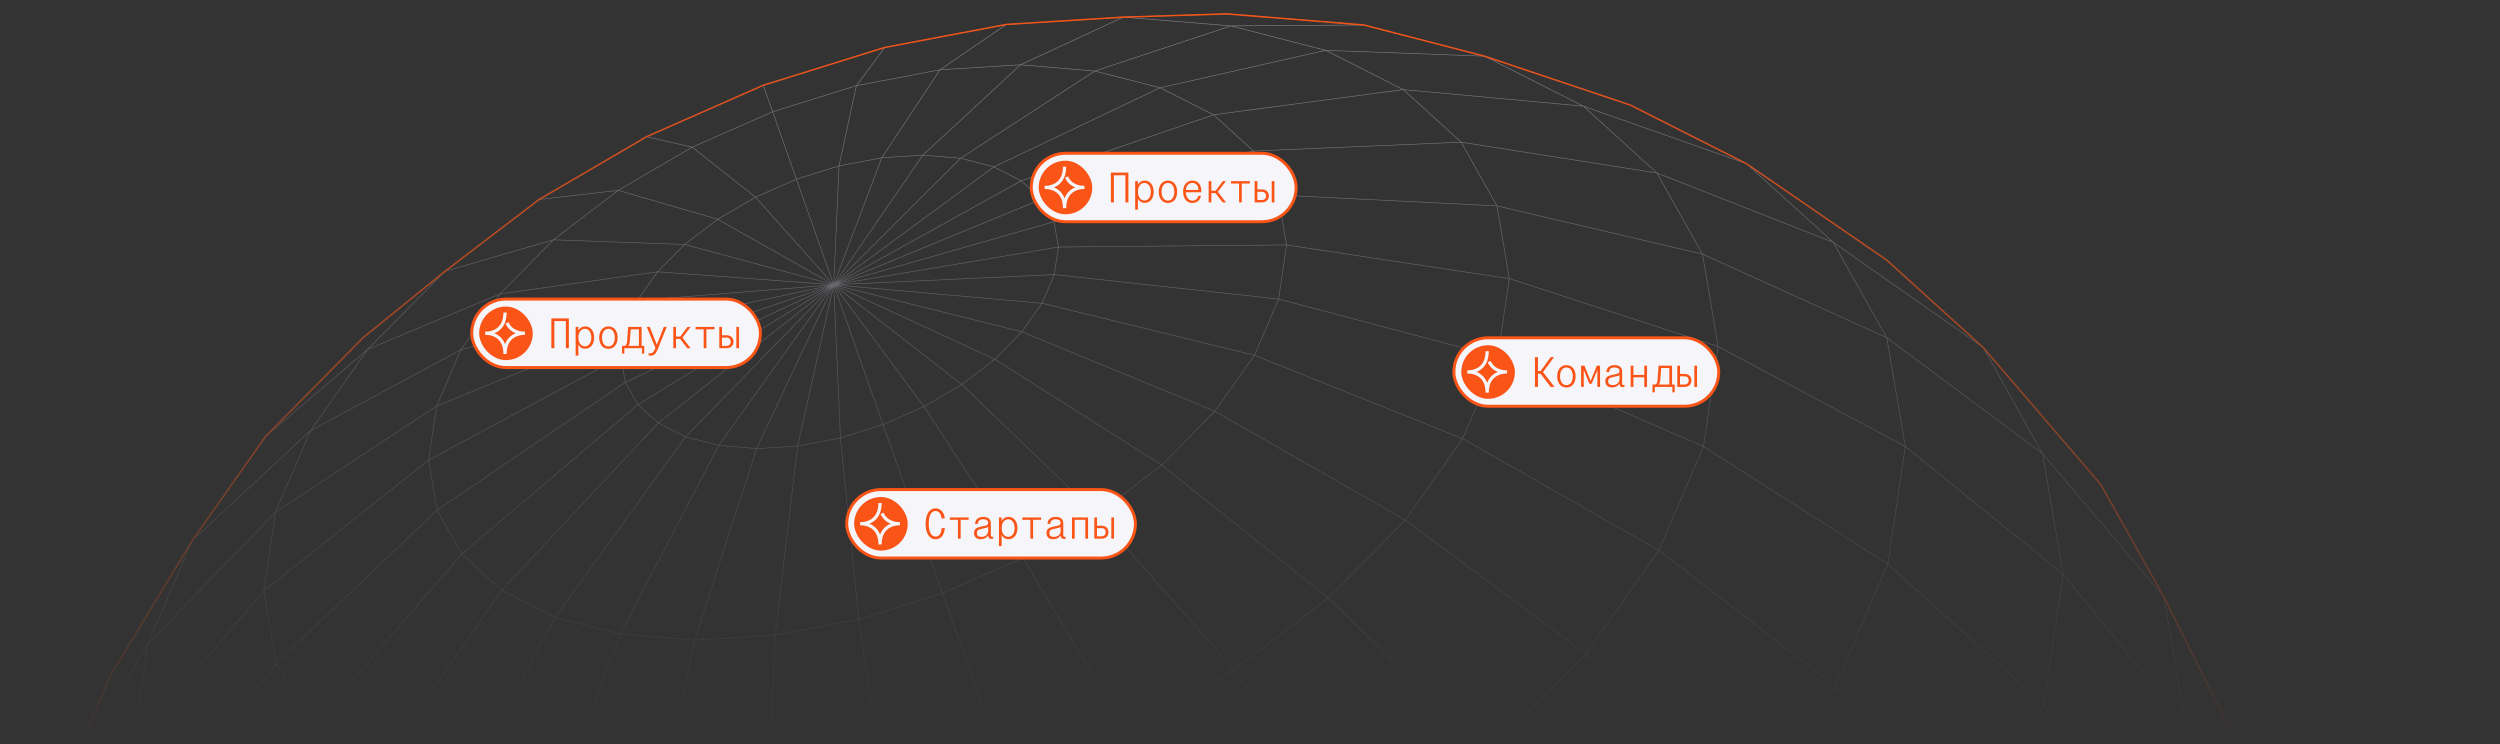 <?xml version="1.0" encoding="UTF-8"?> <svg xmlns="http://www.w3.org/2000/svg" width="840" height="250" viewBox="0 0 840 250" fill="none"><rect x="0" y="0" width="840" height="250" fill="#333333" stroke="none"/><mask id="mask0_605_6105" style="mask-type:alpha" maskUnits="userSpaceOnUse" x="0" y="0" width="840" height="250"><path d="M0 0H840V250H0V0Z" fill="url(#paint0_linear_605_6105)"></path></mask><g mask="url(#mask0_605_6105)"><path fill-rule="evenodd" clip-rule="evenodd" d="M256.434 28.549C256.427 28.551 256.42 28.554 256.414 28.558L217.198 45.843C217.192 45.846 217.186 45.849 217.18 45.853L181.098 66.94C181.092 66.943 181.087 66.946 181.082 66.95L149.435 91.082C149.432 91.085 149.428 91.088 149.425 91.091C149.423 91.093 149.42 91.095 149.418 91.097L149.407 91.109L122.046 113.285L122.038 113.293L89.114 146.623L89.105 146.631C89.098 146.637 89.092 146.643 89.087 146.65L64.593 181.456C64.582 181.466 64.574 181.477 64.569 181.49L37.266 226.493L37.265 226.492L19.614 267.467L19.608 267.476C19.602 267.487 19.597 267.5 19.595 267.512L19.593 267.525L3.673 323.529L3.67 323.542L-2.845 367.446C-2.846 367.453 -2.847 367.459 -2.846 367.465L-4.5 428.839C-4.5 428.842 -4.5 428.845 -4.5 428.848L-4.499 428.855L-4.499 428.858L2.859 471.917C2.859 471.92 2.859 471.924 2.86 471.927C2.86 471.929 2.861 471.932 2.861 471.935L16.328 532.888C16.328 532.9 16.332 532.913 16.337 532.925L44.022 588.565L65.213 626.389C65.221 626.403 65.231 626.414 65.244 626.422L104.779 672.408L104.787 672.416L137.131 701.734L137.133 701.738C137.14 701.749 137.149 701.76 137.161 701.768L184.292 734.163L184.304 734.17L223.387 753.895C223.394 753.899 223.402 753.902 223.41 753.904L223.415 753.905L223.42 753.905C223.422 753.906 223.425 753.906 223.427 753.906C223.43 753.906 223.434 753.906 223.437 753.906L272.391 770.316L272.398 770.317L312.774 780.701L312.863 780.732C312.87 780.735 312.878 780.736 312.887 780.737L358.942 784.552C358.955 784.553 358.967 784.552 358.979 784.548L393.776 783.435L393.779 783.435L433.078 780.983L433.083 780.983C433.095 780.982 433.107 780.979 433.118 780.974L473.887 773.259C473.891 773.259 473.895 773.259 473.9 773.259C473.902 773.258 473.905 773.258 473.907 773.257C473.911 773.257 473.915 773.256 473.919 773.255L514.76 760.543C514.772 760.539 514.783 760.533 514.792 760.526L553.979 743.253C553.989 743.251 553.998 743.248 554.007 743.242L590.087 722.157C590.096 722.153 590.104 722.148 590.112 722.142L621.764 698.007L621.766 698.005L649.077 675.843L649.081 675.84C649.083 675.838 649.086 675.837 649.088 675.835L649.094 675.83L649.098 675.826L682.077 642.396C682.083 642.39 682.088 642.384 682.092 642.377L682.125 642.322L706.616 607.611L706.62 607.605L733.91 562.624L733.915 562.62C733.919 562.616 733.922 562.611 733.926 562.607C733.928 562.603 733.93 562.6 733.933 562.596C733.934 562.593 733.935 562.59 733.937 562.587L751.593 521.601L751.597 521.589L767.523 465.565C767.526 465.555 767.528 465.544 767.527 465.534L774.04 421.646L774.041 421.634L775.613 360.232L775.613 360.229C775.615 360.217 775.614 360.205 775.612 360.193L775.61 360.187L768.335 317.165L768.334 317.161L754.866 256.202L754.866 256.198L754.865 256.193L754.863 256.187C754.862 256.182 754.86 256.176 754.857 256.171L727.179 200.544C727.177 200.538 727.174 200.531 727.171 200.524L705.9 162.667C705.898 162.664 705.897 162.662 705.895 162.659C705.893 162.656 705.891 162.654 705.889 162.652L666.421 116.686C666.417 116.681 666.413 116.676 666.408 116.672L634.044 87.336L634.034 87.328L586.911 54.938C586.909 54.936 586.907 54.935 586.905 54.933L586.901 54.931C586.898 54.928 586.895 54.926 586.891 54.925L547.808 35.199L547.795 35.193L498.804 18.771C498.79 18.766 498.775 18.765 498.761 18.767L458.336 8.315C458.322 8.306 458.306 8.299 458.287 8.298L412.193 4.565L412.182 4.565L377.419 5.657C377.409 5.657 377.399 5.659 377.389 5.662L338.133 8.111C338.122 8.11 338.112 8.11 338.101 8.112L297.304 15.832C297.295 15.832 297.285 15.834 297.276 15.837L256.434 28.549ZM148.15 92.378L122.172 113.434L90.856 145.138L123.457 117.329L123.462 117.324L148.15 92.378ZM123.595 117.474L167.775 98.957L154.744 117.464L104.667 144.417L123.595 117.474ZM208.774 119.937L210.189 128.318L278.464 96.351L208.774 119.937ZM146.985 171.426L210.078 128.604L214.21 135.926L155.185 185.998L146.985 171.426ZM208.552 212.966L241.576 149.736L254.09 150.825L233.321 214.971L208.552 212.966ZM254.384 150.625L267.935 149.769L279.829 96.533L254.384 150.625ZM260.562 213.271L268.105 149.946L282.304 147.253L288.463 208.026L260.562 213.271ZM282.484 147.001L296.571 142.595L280.248 96.345L282.484 147.001ZM316.762 199.204L296.826 142.713L310.419 136.744L343.583 187.394L316.762 199.204ZM310.485 136.491L280.636 96.21L322.999 129.185L310.485 136.491ZM281.118 96.034L334.269 120.615L343.145 111.535L281.118 96.034ZM354.076 92.365L350.074 101.802L281.587 95.713L354.076 92.365ZM281.84 95.293L354.069 74.616L355.524 82.921L281.84 95.293ZM349.775 66.888L281.674 94.932L343.094 60.88L349.775 66.888ZM221.167 91.243L279.081 95.504L230.041 82.245L221.167 91.243ZM229.98 82.035L240.909 73.715L207.728 64.072L186.202 80.494L229.98 82.035ZM230.234 82.088L279.373 95.375L241.133 73.791L230.234 82.088ZM229.78 82.226L185.962 80.683L168.326 98.597L220.896 91.234L229.78 82.226ZM279.855 95.231L267.541 60.341L254.011 66.282L279.855 95.231ZM253.665 66.235L232.569 49.58L207.957 63.931L241.11 73.565L253.665 66.235ZM241.327 73.668L279.639 95.292L253.822 66.374L241.327 73.668ZM281.804 55.868L280.045 95.168L267.728 60.27L281.804 55.868ZM267.475 60.153L253.859 66.133L232.771 49.484L259.549 37.694L267.475 60.153ZM280.247 95.073L296.132 53.133L282.005 55.813L280.247 95.073ZM281.824 55.656L287.607 28.936L259.735 37.623L267.663 60.085L281.824 55.656ZM309.883 52.243L280.499 94.96L296.355 53.098L309.883 52.243ZM280.799 94.868L310.124 52.238L322.537 53.261L280.799 94.868ZM310.312 52.052L322.734 53.076L367.554 23.945L342.933 21.867L310.312 52.052ZM333.969 56.188L281.434 94.838L342.898 60.761L333.969 56.188ZM333.734 56.117L322.787 53.288L281.115 94.829L333.734 56.117ZM349.992 66.808L343.309 60.797L407.754 38.689L420.94 50.69L349.992 66.808ZM349.919 67.046L354.001 74.43L281.792 95.101L349.919 67.046ZM355.521 83.121L281.751 95.508L354.143 92.164L355.521 83.121ZM350.274 101.835L354.288 92.369L429.485 100.578L421.445 119.238L350.274 101.835ZM349.957 101.991L343.295 111.368L281.373 95.893L349.957 101.991ZM334.099 120.756L280.869 96.138L323.177 129.071L334.099 120.756ZM280.437 96.278L296.76 142.527L310.302 136.58L280.437 96.278ZM280.054 96.427L282.288 147.055L268.143 149.739L280.054 96.427ZM279.569 96.621L241.701 149.547L254.163 150.631L279.569 96.621ZM278.989 96.7L230.32 146.672L221.374 142.09L278.989 96.7ZM230.531 146.738L241.481 149.514L279.284 96.679L230.531 146.738ZM221.195 141.979L278.738 96.645L214.505 135.962L221.195 141.979ZM214.333 136.081L221.046 142.118L168.589 198.162L155.308 186.152L214.333 136.081ZM214.375 135.812L210.254 128.508L278.549 96.531L214.375 135.812ZM210.005 128.416L146.926 171.229L144.128 154.644L208.587 120.019L210.005 128.416ZM208.783 119.72L210.159 110.691L278.481 96.132L208.783 119.72ZM209.948 110.768L208.572 119.804L144.144 154.412L146.829 136.458L209.948 110.768ZM210.238 110.471L278.604 95.903L214.232 101.055L210.238 110.471ZM213.993 101.113L209.997 110.535L146.926 136.206L154.881 117.625L213.993 101.113ZM278.826 95.687L214.365 100.845L220.991 91.431L278.826 95.687ZM168.104 98.829L220.732 91.459L214.105 100.874L155.048 117.371L168.104 98.829ZM282.038 55.604L287.823 28.875L315.631 23.584L296.227 52.913L282.038 55.604ZM337.675 8.393L315.809 23.348L287.97 28.645L297.358 16.022L337.675 8.393ZM342.88 21.662L316.197 23.321L338.148 8.308L376.901 5.89L342.88 21.662ZM315.895 23.541L296.476 52.891L310.039 52.034L342.628 21.879L315.895 23.541ZM333.952 55.966L323.005 53.137L367.872 23.976L389.495 29.522L333.953 55.966L333.952 55.966ZM389.795 29.392L368.208 23.855L413.603 8.808L444.966 16.906L389.795 29.392ZM389.778 29.604L334.184 56.072L343.122 60.649L407.52 38.556L389.778 29.604ZM471.166 30.045L407.792 38.466L390.084 29.53L445.378 17.016L471.166 30.045ZM350.119 66.989L421.105 50.862L429.235 65.44L354.204 74.379L350.119 66.989ZM502.804 69.078L429.46 65.428L421.323 50.838L490.896 47.88L502.804 69.078ZM429.516 65.63L432.379 82.219L507.009 93.495L502.895 69.282L429.516 65.63ZM429.315 65.632L354.265 74.573L355.723 82.9L432.176 82.208L429.315 65.632ZM354.343 92.168L429.55 100.378L432.179 82.411L355.724 83.103L354.343 92.168ZM503.144 119.842L429.743 100.414L432.377 82.425L507.017 93.703L503.144 119.842ZM429.683 100.612L421.632 119.299L491.383 147.238L503.086 120.04L429.683 100.612ZM334.292 120.856L390.193 156.266L368.591 172.746L323.328 129.202L334.292 120.856ZM390.353 156.131L408.026 138.223L343.358 111.598L334.445 120.715L390.353 156.131ZM310.599 136.651L323.158 129.319L368.416 172.857L343.764 187.304L310.599 136.651ZM414.679 224.966L368.726 172.888L390.363 156.382L446.154 200.965L414.679 224.966ZM343.868 187.471L368.559 173.002L414.508 225.076L378.605 246.059L343.868 187.471ZM288.681 208.176L316.641 199.462L339.214 263.421L298.582 276.068L288.681 208.176ZM316.576 199.276L296.639 142.785L282.499 147.207L288.658 207.977L316.576 199.276ZM233.529 214.969L260.359 213.301L267.903 149.97L254.295 150.83L233.529 214.969ZM230.381 146.908L241.376 149.696L208.347 212.936L186.69 207.344L230.381 146.908ZM230.192 146.833L186.496 207.277L168.756 198.272L221.209 142.233L230.192 146.833ZM124.42 261.926L168.624 198.431L186.39 207.449L150.35 275.027L124.42 261.926ZM92.927 222.899L146.828 171.555L155.036 186.141L104.869 244.179L92.927 222.899ZM146.747 171.361L143.948 154.771L88.782 198.554L92.87 222.682L146.747 171.361ZM92.648 172.157L146.611 136.587L143.926 154.537L88.807 198.282L92.648 172.157ZM185.591 80.779L149.546 91.249L123.952 117.111L167.996 98.65L185.591 80.779ZM185.881 80.49L207.366 64.099L181.177 67.123L149.967 90.922L185.88 80.49L185.881 80.49ZM207.68 63.865L181.594 66.877L217.25 46.039L232.316 49.5L207.68 63.865ZM232.573 49.355L259.484 37.505L256.403 28.776L217.547 45.903L232.573 49.355ZM259.67 37.435L256.589 28.706L297.045 16.114L287.681 28.704L259.67 37.435ZM343.281 21.694L377.439 5.858L413.116 8.761L367.845 23.767L343.281 21.694ZM445.416 16.814L414.38 8.8L458.263 8.502L497.854 18.737L445.42 16.815L445.416 16.814ZM421.192 50.64L408.012 38.644L471.478 30.211L490.702 47.685L421.192 50.64ZM471.552 30.009C471.542 30.004 471.531 30.002 471.52 30.001L445.847 17.029L498.748 18.97L531.49 35.522L471.552 30.009ZM491.006 47.686L471.806 30.234L531.967 35.767L556.401 57.972L491.006 47.686ZM571.846 85.237L503.046 69.101L491.141 47.91L556.651 58.214L571.846 85.237ZM503.102 69.32L507.216 93.534L577.165 116.275L571.958 85.469L503.102 69.32ZM572.296 149.9L503.335 119.904L507.211 93.748L577.181 116.497L572.296 149.9ZM408.344 138.153L472.186 174.628L491.283 147.418L421.536 119.481L408.344 138.153ZM390.514 156.247L408.214 138.311L472.05 174.782L446.308 200.832L390.514 156.247ZM532.826 219.547L472.349 174.734L491.463 147.5L557.232 184.956L532.826 219.547ZM446.455 200.962L472.221 174.889L532.694 219.7L499.866 252.977L446.455 200.962ZM459.619 283.685L414.802 225.118L446.304 201.096L499.716 253.11L459.619 283.685ZM339.401 263.351L316.827 199.391L343.689 187.563L378.425 246.15L339.401 263.351ZM298.388 276.113L288.488 208.224L260.543 213.478L257.791 283.796L298.388 276.113ZM233.471 215.173L260.345 213.502L257.592 283.826L218.507 286.264L233.471 215.173ZM259.891 358.568L257.789 284.002L298.422 276.313L311.723 348.791L259.891 358.568ZM218.471 286.468L257.591 284.028L259.694 358.597L209.902 361.704L218.471 286.468ZM218.306 286.266L233.272 215.167L208.462 213.159L182.275 283.362L218.306 286.266ZM186.574 207.522L208.267 213.124L182.077 283.332L150.537 275.095L186.574 207.522ZM163.86 357.906L182.212 283.557L218.274 286.463L209.704 361.704L163.86 357.906ZM150.451 275.28L182.017 283.524L163.665 357.873L123.396 347.517L150.451 275.28ZM155.164 186.294L168.462 198.319L124.258 261.815L104.989 244.341L155.164 186.294ZM104.871 244.505L124.151 261.989L89.999 330.623L65.366 308.275L104.871 244.505ZM88.611 198.736L92.698 222.856L50.028 280.761L44.767 250.015L88.611 198.736ZM154.609 117.759L146.663 136.317L92.778 171.836L104.424 144.77L154.609 117.759ZM49.754 216.449L92.416 172.384L88.581 198.47L44.809 249.664L49.754 216.449ZM89.237 146.777L123.004 117.974L104.28 144.627L65.281 180.818L89.237 146.777ZM379.176 5.799L413.613 8.601L456.02 8.313L412.178 4.763L379.176 5.799ZM532.44 35.928L556.768 58.036L556.769 58.037L615.496 81.113L586.791 55.102L532.44 35.928ZM633.717 113.25L572.113 85.305L556.939 58.32L615.899 81.488L633.717 113.25ZM634.237 189.345L572.481 149.997L577.368 116.58L640.072 150.065L634.237 189.345ZM572.418 150.195L557.498 184.889L616.616 230.339L634.186 189.551L572.418 150.195ZM572.245 150.101L503.275 120.101L491.56 147.327L557.33 184.783L572.245 150.101ZM587.888 271.261L532.979 219.671L557.396 185.066L616.519 230.52L587.888 271.261ZM500.003 253.119L532.848 219.825L587.758 271.415L549.09 310.564L500.003 253.119ZM378.701 246.231L414.636 225.23L459.452 283.795L413.693 310.586L378.701 246.231ZM501.793 346.645L459.734 283.844L499.853 253.253L548.941 310.7L501.793 346.645ZM413.786 310.76L459.568 283.956L501.627 346.757L447.771 378.287L413.786 310.76ZM363.803 332.493L413.513 310.674L378.523 246.322L339.467 263.537L363.803 332.493ZM298.615 276.264L339.279 263.607L363.616 332.565L311.917 348.744L298.615 276.264ZM389.057 404.047L363.87 332.682L413.607 310.851L447.591 378.375L389.057 404.047ZM311.955 348.94L363.683 332.752L388.871 404.118L328.005 423.187L311.955 348.94ZM123.337 347.708L163.628 358.07L153.707 433.953L106.361 421.678L123.337 347.708ZM123.213 347.446L150.267 275.211L124.316 262.099L90.161 330.737L123.213 347.446ZM67.281 401.971L90.086 330.927L123.15 347.642L106.176 421.602L67.281 401.971ZM104.735 244.351L65.243 308.101L50.086 281.016L92.79 223.065L104.735 244.351ZM64.012 182.784L37.438 226.586L20.418 266.095L49.575 216.353L49.578 216.349L64.012 182.784ZM49.962 215.952L92.475 172.042L104.073 145.089L64.74 181.589L49.962 215.952ZM532.048 35.575L500.043 19.396L547.722 35.379L585.414 54.403L532.048 35.575ZM616.271 81.744L634.028 113.395L685.955 152.012L666.265 116.82L616.271 81.744ZM572.175 85.555L633.869 113.541L640.049 149.824L577.381 116.359L572.175 85.555ZM693.087 192.692L640.271 149.951L634.096 113.701L686.185 152.438L693.087 192.692ZM640.252 150.196L634.418 189.468L686.625 236.582L693.125 192.982L640.252 150.196ZM667.059 282.207L616.774 230.472L634.347 189.677L686.574 236.81L667.059 282.207ZM592.008 371.334L549.212 310.719L587.891 271.56L634.988 327.842L592.008 371.334ZM549.06 310.855L501.897 346.812L539.475 411.495L591.858 371.473L549.06 310.855ZM479.371 446.576L447.855 378.465L501.73 346.924L539.308 411.608L479.371 446.576ZM259.903 358.772L311.762 348.99L327.813 423.239L266.88 434.72L259.903 358.772ZM327.857 423.43L266.905 434.916L278.49 509.339L346.164 496.491L327.857 423.43ZM266.683 434.742L259.706 358.797L209.889 361.905L208.141 438.398L266.683 434.742ZM213.134 513.379L208.145 438.599L266.707 434.941L278.291 509.358L213.134 513.379ZM153.887 434.187L207.947 438.599L212.936 513.377L152.878 508.492L153.887 434.187ZM207.943 438.395L209.691 361.903L163.822 358.103L153.901 433.985L207.943 438.395ZM89.914 330.817L67.114 401.845L38.157 375.605L65.277 308.465L89.914 330.817ZM49.975 281.228L65.129 308.306L38.025 375.405L20.142 343.506L49.975 281.228ZM24.25 443.609L38.098 375.826L67.055 402.065L56.415 472.724L24.25 443.609ZM20.063 343.782L37.931 375.654L24.099 443.363L4.293 407.94L20.063 343.782ZM13.929 307.045L20.074 343.187L49.866 280.996L44.612 250.287L13.929 307.045ZM-2.646 367.46L13.803 307.488L19.927 343.505L4.204 407.47L-2.646 367.46ZM19.37 269.028L3.864 323.573L-2.411 365.86L13.726 307.024C13.726 307.021 13.727 307.018 13.727 307.014L19.37 269.028ZM14.007 306.485L44.566 249.956L49.487 216.894L19.789 267.559L14.007 306.485ZM616.032 81.327L588.016 55.94L633.914 87.488L665.086 115.743L616.032 81.327ZM686.434 152.718L693.323 192.893L734.2 243.25L726.991 200.619L686.434 152.718ZM727.497 289.966L686.798 236.756L693.295 193.178L734.258 243.641L727.497 289.966ZM588.027 271.406L635.121 327.684L666.962 282.4L616.666 230.653L588.027 271.406ZM672.741 386.685L635.244 327.851L667.09 282.56L706.615 338.594L672.741 386.685ZM539.4 411.78L479.452 446.756L507.463 512.906L571.034 475.757L539.4 411.78ZM447.677 378.555L479.192 446.665L414.203 475.301L389.122 404.235L447.677 378.555ZM438.225 543.361L414.27 475.487L479.274 446.846L507.284 512.995L438.225 543.361ZM346.41 496.633L414.085 475.56L438.038 543.429L366.18 565.866L346.41 496.633ZM414.016 475.369L388.936 404.307L328.05 423.382L346.356 496.438L414.016 475.369ZM213.158 513.577L278.328 509.556L293.906 579.544L224.78 583.823L213.158 513.577ZM106.332 421.88L153.69 434.158L152.682 508.458L100.044 494.826L106.332 421.88ZM100.047 495.035L152.688 508.668L160.568 578.596L104.687 564.137L100.047 495.035ZM56.593 472.867L67.237 402.174L106.139 421.809L99.853 494.744L56.593 472.867ZM4.087 407.965L-2.676 368.463L-4.302 428.83L2.879 470.857L4.087 407.965ZM726.486 199.712L705.732 162.775L666.915 117.568L686.357 152.318L726.486 199.712ZM761.987 299.417L734.455 243.571L727.294 201.223L754.673 256.25L761.987 299.417ZM734.413 243.94L727.663 290.192L755.14 347.309L762.099 300.097L734.413 243.94ZM727.447 290.23L686.717 236.98L667.203 282.375L706.716 338.391L727.447 290.23ZM733.987 396.674L706.844 338.59L727.564 290.453L755.08 347.65L733.987 396.674ZM672.849 386.872L706.717 338.79L733.876 396.908L699.394 445.968L672.849 386.872ZM672.609 386.85L635.107 328.006L592.117 371.507L627 433.033L672.609 386.85ZM652.726 493.217L627.093 433.215L672.701 387.034L699.254 446.147L652.726 493.217ZM571.285 475.827L626.935 433.351L652.571 493.361L595.777 536.674L571.285 475.827ZM626.848 433.172L591.962 371.641L539.57 411.67L571.202 475.644L626.848 433.172ZM530.783 574.682L507.537 513.089L571.115 475.936L595.609 536.789L530.783 574.682ZM507.356 513.177L438.291 543.546L460.226 605.699L530.603 574.772L507.356 513.177ZM386.759 628.668L366.237 566.053L438.103 543.614L460.038 605.767L386.759 628.668ZM294.157 579.72L366.045 566.113L386.565 628.724L313.26 642.59L294.157 579.72ZM365.987 565.922L346.216 496.686L278.526 509.537L294.105 579.527L365.987 565.922ZM152.891 508.697L212.957 513.582L224.579 583.823L160.772 578.639L152.891 508.697ZM160.815 578.843L224.62 584.026L242.381 646.976L177.377 641.697L160.815 578.843ZM56.589 473.091L99.844 494.966L104.482 564.049L58.57 540.859L56.589 473.091ZM120.145 626.874L104.729 564.355L160.601 578.812L177.158 641.65L120.145 626.874ZM58.618 541.108L104.508 564.287L119.915 626.769L73.187 603.158L58.618 541.108ZM58.367 540.693L56.388 472.977L24.242 443.879L24.246 509.687L58.367 540.693ZM38.163 571.356L24.314 510.022L58.383 540.981L72.93 602.935L38.163 571.356ZM3.2 472.545L16.52 532.837L37.825 570.763L24.052 509.764L3.2 472.545ZM24.047 509.348L24.043 443.676L4.278 408.327L3.057 471.882L24.047 509.348ZM755.535 260.153L762.295 300.042L762.295 300.043C762.298 300.051 762.299 300.06 762.3 300.069L774.759 356.343L768.14 317.206L755.535 260.153ZM768.693 406.276L755.291 347.641L755.291 347.638L762.22 300.627L775.414 360.219L775.414 360.221L768.693 406.276ZM734.096 396.922L755.161 347.962L768.611 406.808L747.917 454.883L734.096 396.922ZM713.932 503.231L699.482 446.182L733.946 397.149L747.783 455.174L713.932 503.231ZM652.803 493.418L699.321 446.358L713.779 503.438L668.181 549.609L652.803 493.418ZM612.372 592.234L595.846 536.866L652.634 493.559L668.016 549.763L612.372 592.234ZM460.291 605.886L530.667 574.958L548.443 629.6L479.378 659.969L460.291 605.886ZM224.827 584.024L293.956 579.744L313.057 642.609L242.589 646.982L224.827 584.024ZM335.244 696.133L313.33 642.777L386.63 628.912L407.129 682.527L335.244 696.133ZM242.666 647.178L313.123 642.806L335.034 696.151L265.913 700.43L242.666 647.178ZM201.902 695.241L177.46 641.904L242.449 647.181L265.693 700.424L201.902 695.241ZM38.401 571.844L73.023 603.292L99.304 657.098L65.379 626.27L38.401 571.844ZM767.561 463.965L768.812 406.835L768.812 406.832L768.812 406.828L775.373 361.873L773.844 421.628L767.561 463.965ZM715.946 556.304L713.988 503.494L747.79 455.507L747.725 511.108L715.946 556.304ZM530.85 574.872L595.673 536.982L612.2 592.358L548.625 629.51L530.85 574.872ZM620.228 640.157L612.426 592.442L668.048 549.987L672.624 600.202L620.228 640.157ZM548.683 629.704L612.244 592.56L620.049 640.287L560.125 675.32L548.683 629.704ZM386.825 628.858L460.105 605.957L479.191 660.037L407.325 682.477L386.825 628.858ZM494.916 703.998L479.443 660.154L548.499 629.79L559.943 675.415L494.916 703.998ZM407.403 682.661L479.257 660.225L494.73 704.066L427.073 725.2L407.403 682.661ZM359.171 738.036L335.341 696.318L407.209 682.715L426.876 725.247L359.171 738.036ZM266.031 700.624L335.125 696.346L358.952 738.057L293.827 742.137L266.031 700.624ZM120.246 627.109L177.228 641.877L201.659 695.19L145.817 680.74L120.246 627.109ZM201.777 695.425L146.016 680.997L180.725 723.566L233.257 737.171L201.777 695.425ZM145.53 680.604L119.988 627.031L73.321 603.451L99.701 657.456L145.53 680.604ZM66.44 627.507L99.543 657.588C99.545 657.591 99.547 657.593 99.55 657.596L136.12 700.547L104.926 672.272L66.44 627.507ZM18.288 536.398L44.199 588.473L63.455 622.843L37.986 571.461L18.288 536.398ZM767.329 465.52L768.604 407.323L747.988 455.216L747.924 510.664L767.329 465.52ZM715.953 556.633L715.953 556.634L715.951 556.64C715.95 556.643 715.949 556.645 715.948 556.648L705.3 602.992L733.754 562.503L747.583 511.65L715.953 556.633ZM715.758 556.563L713.798 503.701L668.233 549.84L672.807 600.026L715.758 556.563ZM666.416 642.479L672.819 600.298L715.684 556.923L705.001 603.415L666.416 642.479ZM564.995 710.318L560.168 675.524L620.053 640.513L618.882 678.843L564.995 710.318ZM445.167 755.245L427.171 725.375L494.794 704.251L506.08 736.229L445.167 755.245ZM359.31 738.214L426.972 725.432L444.962 755.293L384.041 766.836L359.31 738.214ZM293.733 742.342L233.847 737.471L271.024 766.036L271.025 766.037L324.943 770.437L293.733 742.342ZM293.579 742.13L265.794 700.634L202.049 695.455L233.566 737.248L293.579 742.13ZM100.031 657.847L145.682 680.905L180.298 723.358L137.29 701.608L100.031 657.847ZM223.474 753.707L181.185 723.893L233.463 737.433L270.517 765.904L223.474 753.707ZM734.304 561.239L747.918 511.175L766.919 466.973L751.409 521.533L734.304 561.239ZM705.176 603.516C705.18 603.509 705.183 603.502 705.186 603.494L705.186 603.493L732.252 564.98L706.453 607.503L683.397 640.181L705.176 603.516ZM666.182 642.71L672.594 600.473L620.254 640.386L619.084 678.694L666.182 642.71ZM608.97 706.175L619.061 678.96L665.98 643.113L648.951 675.689L608.97 706.175ZM618.79 679.123L565.011 710.536L562.93 733.18L608.678 706.396L618.79 679.123ZM564.808 710.415L559.98 675.616L494.984 704.185L506.268 736.158L564.808 710.415ZM512.965 755.13L506.336 736.348L564.804 710.636L562.722 733.291L512.965 755.13ZM383.976 767.05L325.665 770.631L358.969 784.35L358.97 784.351L408.62 781.252L383.976 767.05ZM383.796 766.863L359.075 738.254L294.019 742.329L325.265 770.458L325.266 770.458L383.796 766.863ZM226.183 754.616L270.92 766.215L270.923 766.216L270.926 766.219L270.93 766.221L270.936 766.224L270.941 766.226L270.945 766.228L310.465 779.902L272.455 770.127L226.183 754.616ZM138.502 702.446L184.402 733.996L222.265 753.106L180.62 723.746L138.502 702.446ZM704.585 604.119L681.922 642.271C681.92 642.274 681.918 642.278 681.917 642.281L649.417 675.224L666.354 642.825L704.585 604.119ZM554.455 742.755L562.875 733.439L562.876 733.438L607.79 707.142L589.998 721.982L554.455 742.755ZM384.284 766.992L445.086 755.471L460.798 771.448L408.976 781.224L384.284 766.992ZM461.029 771.397L445.306 755.409L506.148 736.415L512.778 755.202L461.029 771.397ZM460.992 771.612L410.125 781.207L433.071 780.783L473.254 773.179L460.992 771.612ZM408.959 781.43L408.958 781.429L365.473 784.143L393.772 783.237L393.775 783.237L428.577 781.066L408.968 781.429C408.965 781.429 408.962 781.429 408.959 781.43ZM312.946 780.543L358.323 784.302L325.204 770.659L271.785 766.299L312.931 780.537C312.936 780.538 312.941 780.541 312.946 780.543ZM608.821 706.538L643.956 679.747L621.646 697.851L621.644 697.853L593.545 719.28L608.819 706.539L608.821 706.538ZM514.605 760.385L473.891 773.058L461.464 771.47L512.843 755.391L514.605 760.385ZM514.792 760.312L513.029 755.317L562.436 733.632L553.901 743.074L514.792 760.312ZM350.177 102.02L343.488 111.435L408.166 138.065L421.338 119.42L350.177 102.02Z" fill="#85858F"></path><path d="M122.105 113.361L89.166 146.708L64.658 181.532L37.348 226.545L19.692 267.532L3.766 323.555L-2.749 367.459L-4.403 428.841L2.956 471.911L16.425 532.878L44.109 588.518L65.298 626.337L104.853 672.346L137.217 701.683L184.348 734.078L223.432 753.804L272.423 770.226L312.895 780.635L358.95 784.45L393.774 783.336L433.077 780.884L473.891 773.16L514.732 760.448L553.958 743.159L590.052 722.064L621.704 697.929L649.026 675.757L682.005 642.327L706.535 607.562L733.844 562.55L751.5 521.563L767.426 465.54L773.942 421.636L775.514 360.216L768.236 317.184L754.767 256.217L727.083 200.577L705.812 162.72L666.339 116.748L633.975 87.412L586.844 55.017L547.761 35.291L498.769 18.869L458.276 8.4L412.181 4.668L377.419 5.759L338.115 8.211L297.302 15.935L256.46 28.647L217.235 45.936L181.14 67.031L149.489 91.166L122.105 113.361Z" stroke="#FA5416" stroke-width="0.5" stroke-linecap="round" stroke-linejoin="round"></path></g><rect x="488.5" y="113.5" width="89" height="23" rx="11.5" fill="#F5F5FA"></rect><rect x="488.5" y="113.5" width="89" height="23" rx="11.5" stroke="#FA5416"></rect><rect x="491" y="116" width="18" height="18" rx="9" fill="#FA5416"></rect><path fill-rule="evenodd" clip-rule="evenodd" d="M499.153 118C499.153 121.056 497.97 122.635 496.674 123.47C495.536 124.203 494.249 124.402 493.429 124.426C493.306 124.423 493.193 124.423 493.09 124.426L493.045 124.424L493.045 124.427L493 124.429L493.022 124.968L493 125.507L493.045 125.509L493.045 125.512L493.09 125.51C493.193 125.513 493.306 125.513 493.429 125.51C494.249 125.534 495.536 125.733 496.674 126.466C497.97 127.301 499.153 128.879 499.153 131.936H499.153H500.237H500.237C500.237 128.879 501.42 127.301 502.716 126.466C503.853 125.733 505.138 125.534 505.958 125.51C506.086 125.513 506.203 125.513 506.308 125.51C506.32 125.511 506.333 125.511 506.345 125.512L506.345 125.509C506.36 125.509 506.375 125.508 506.39 125.507L506.367 124.968L506.39 124.429C506.375 124.428 506.36 124.427 506.345 124.427L506.345 124.424C506.333 124.425 506.32 124.425 506.308 124.426C506.199 124.423 506.078 124.422 505.946 124.426C504.572 124.385 502.003 123.858 500.848 121.273L499.858 121.716C500.652 123.492 501.983 124.456 503.273 124.968C502.89 125.12 502.504 125.313 502.129 125.554C501.127 126.2 500.235 127.178 499.695 128.619C499.155 127.178 498.263 126.2 497.261 125.554C496.886 125.312 496.499 125.12 496.116 124.968C496.499 124.815 496.886 124.623 497.261 124.381C498.895 123.329 500.237 121.391 500.237 118H499.153Z" fill="#F5F5FA"></path><path d="M521.014 130L517.64 125.576H516.744V130H515.736V119.99H516.744V124.666H517.654L521.028 119.99H522.162L518.438 125.03L522.316 130H521.014ZM528.569 129.16C528.018 129.851 527.267 130.196 526.315 130.196C525.363 130.196 524.607 129.851 524.047 129.16C523.496 128.469 523.221 127.564 523.221 126.444C523.221 125.315 523.501 124.405 524.061 123.714C524.621 123.023 525.377 122.678 526.329 122.678C527.281 122.678 528.032 123.023 528.583 123.714C529.133 124.405 529.409 125.315 529.409 126.444C529.409 127.564 529.129 128.469 528.569 129.16ZM524.173 126.444C524.173 127.303 524.359 128.012 524.733 128.572C525.106 129.123 525.633 129.398 526.315 129.398C527.005 129.398 527.533 129.123 527.897 128.572C528.27 128.012 528.457 127.303 528.457 126.444C528.457 125.576 528.27 124.867 527.897 124.316C527.533 123.756 527.005 123.476 526.315 123.476C525.633 123.476 525.106 123.756 524.733 124.316C524.359 124.867 524.173 125.576 524.173 126.444ZM531.237 130V122.86H532.371L534.443 127.956H534.471L536.529 122.86H537.621V130H536.711V124.414H536.683L534.793 128.964H534.051L532.175 124.414H532.147V130H531.237ZM541.662 130.182C540.952 130.182 540.397 130 539.996 129.636C539.594 129.272 539.394 128.759 539.394 128.096C539.394 127.387 539.618 126.878 540.066 126.57C540.523 126.262 541.237 126.019 542.208 125.842C542.488 125.795 542.67 125.763 542.754 125.744C542.838 125.725 542.982 125.693 543.188 125.646C543.402 125.599 543.542 125.553 543.608 125.506C543.673 125.459 543.762 125.399 543.874 125.324C543.986 125.24 544.056 125.142 544.084 125.03C544.121 124.918 544.14 124.792 544.14 124.652C544.14 123.868 543.584 123.476 542.474 123.476C541.848 123.476 541.4 123.607 541.13 123.868C540.859 124.129 540.71 124.512 540.682 125.016H539.73C539.767 124.316 540.019 123.751 540.486 123.322C540.952 122.893 541.634 122.678 542.53 122.678C543.286 122.678 543.892 122.855 544.35 123.21C544.807 123.565 545.036 124.143 545.036 124.946V128.684C545.036 128.945 545.073 129.127 545.148 129.23C545.222 129.323 545.353 129.37 545.54 129.37C545.652 129.37 545.75 129.356 545.834 129.328V129.986C545.675 130.042 545.47 130.07 545.218 130.07C544.891 130.07 544.634 129.986 544.448 129.818C544.27 129.65 544.172 129.351 544.154 128.922H544.126C543.594 129.762 542.772 130.182 541.662 130.182ZM540.346 128.096C540.346 128.535 540.462 128.861 540.696 129.076C540.938 129.281 541.321 129.384 541.844 129.384C542.544 129.384 543.099 129.202 543.51 128.838C543.93 128.474 544.14 127.975 544.14 127.34V125.982C544.009 126.131 543.832 126.243 543.608 126.318C543.393 126.383 542.982 126.477 542.376 126.598C541.592 126.757 541.055 126.929 540.766 127.116C540.486 127.303 540.346 127.629 540.346 128.096ZM552.492 130V126.766H548.824V130H547.914V122.86H548.824V125.968H552.492V122.86H553.402V130H552.492ZM555.231 131.82V129.202H556.001C556.561 129.202 556.873 128.689 556.939 127.662L557.289 122.86H561.811V129.202H562.693V131.82H561.923V130H556.015V131.82H555.231ZM557.345 129.202H560.901V123.658H558.157L557.849 127.592C557.793 128.385 557.625 128.913 557.345 129.174V129.202ZM563.569 130V122.86H564.479V125.646H565.977C566.705 125.646 567.279 125.842 567.699 126.234C568.119 126.626 568.329 127.158 568.329 127.83C568.329 128.493 568.115 129.02 567.685 129.412C567.256 129.804 566.682 130 565.963 130H563.569ZM564.479 129.202H565.963C566.411 129.202 566.761 129.081 567.013 128.838C567.265 128.595 567.391 128.259 567.391 127.83C567.391 127.391 567.27 127.051 567.027 126.808C566.785 126.565 566.435 126.444 565.977 126.444H564.479V129.202ZM569.295 130V122.86H570.205V130H569.295Z" fill="#FA5416"></path><rect x="284.5" y="164.5" width="97" height="23" rx="11.5" fill="#F5F5FA"></rect><rect x="284.5" y="164.5" width="97" height="23" rx="11.5" stroke="#FA5416"></rect><rect x="287" y="167" width="18" height="18" rx="9" fill="#FA5416"></rect><path fill-rule="evenodd" clip-rule="evenodd" d="M295.153 169C295.153 172.056 293.97 173.635 292.674 174.47C291.536 175.203 290.249 175.402 289.429 175.426C289.306 175.423 289.193 175.423 289.09 175.426L289.045 175.424L289.045 175.427L289 175.429L289.022 175.968L289 176.507L289.045 176.509L289.045 176.512L289.09 176.51C289.193 176.513 289.306 176.513 289.429 176.51C290.249 176.534 291.536 176.733 292.674 177.466C293.97 178.301 295.153 179.879 295.153 182.936H295.153H296.237H296.237C296.237 179.879 297.42 178.301 298.716 177.466C299.853 176.733 301.138 176.534 301.958 176.51C302.086 176.513 302.203 176.513 302.308 176.51C302.32 176.511 302.333 176.511 302.345 176.512L302.345 176.509C302.36 176.509 302.375 176.508 302.39 176.507L302.367 175.968L302.39 175.429C302.375 175.428 302.36 175.427 302.345 175.427L302.345 175.424C302.333 175.425 302.32 175.425 302.308 175.426C302.199 175.423 302.078 175.422 301.946 175.426C300.572 175.385 298.003 174.858 296.848 172.273L295.858 172.716C296.652 174.492 297.983 175.456 299.273 175.968C298.89 176.12 298.504 176.313 298.129 176.554C297.127 177.2 296.235 178.178 295.695 179.619C295.155 178.178 294.263 177.2 293.261 176.554C292.886 176.312 292.499 176.12 292.116 175.968C292.499 175.815 292.886 175.623 293.261 175.381C294.895 174.329 296.237 172.391 296.237 169H295.153Z" fill="#F5F5FA"></path><path d="M314.354 181.182C312.156 181.182 311.008 179.026 311.008 175.988C311.008 173.006 312.156 170.808 314.354 170.808C316.188 170.808 317.238 172.264 317.448 174.182H316.384C316.188 172.824 315.642 171.704 314.326 171.704C312.604 171.704 312.058 173.776 312.058 176.002C312.058 178.312 312.66 180.286 314.354 180.286C315.852 180.286 316.3 178.802 316.398 177.444H317.462C317.294 179.628 316.244 181.182 314.354 181.182ZM321.867 181V174.658H319.151V173.86H325.479V174.658H322.777V181H321.867ZM329.547 181.182C328.147 181.182 327.279 180.44 327.279 179.096C327.279 177.556 328.385 177.15 330.093 176.842C331.213 176.646 332.025 176.534 332.025 175.652C332.025 174.952 331.521 174.476 330.359 174.476C329.057 174.476 328.623 175.064 328.567 176.016H327.615C327.685 174.714 328.525 173.678 330.415 173.678C331.787 173.678 332.921 174.238 332.921 175.946V179.684C332.921 180.216 333.047 180.37 333.425 180.37C333.495 180.37 333.593 180.37 333.719 180.328V180.986C333.565 181.042 333.355 181.07 333.103 181.07C332.515 181.07 332.081 180.832 332.039 179.922H332.011C331.507 180.72 330.639 181.182 329.547 181.182ZM328.231 179.096C328.231 179.964 328.665 180.384 329.729 180.384C331.129 180.384 332.025 179.614 332.025 178.34V176.982C331.745 177.304 331.297 177.388 330.261 177.598C328.791 177.892 328.231 178.116 328.231 179.096ZM335.646 183.478V173.86H336.556V175.008H336.598C336.99 174.28 337.732 173.678 338.894 173.678C340.546 173.678 341.862 175.078 341.862 177.43C341.862 179.768 340.546 181.168 338.894 181.168C337.704 181.168 336.976 180.566 336.598 179.796H336.556V183.478H335.646ZM336.57 177.43C336.57 179.222 337.48 180.37 338.768 180.37C340.14 180.37 340.91 179.054 340.91 177.43C340.91 175.792 340.14 174.476 338.768 174.476C337.48 174.476 336.57 175.624 336.57 177.43ZM346.21 181V174.658H343.494V173.86H349.822V174.658H347.12V181H346.21ZM353.891 181.182C352.491 181.182 351.623 180.44 351.623 179.096C351.623 177.556 352.729 177.15 354.437 176.842C355.557 176.646 356.369 176.534 356.369 175.652C356.369 174.952 355.865 174.476 354.703 174.476C353.401 174.476 352.967 175.064 352.911 176.016H351.959C352.029 174.714 352.869 173.678 354.759 173.678C356.131 173.678 357.265 174.238 357.265 175.946V179.684C357.265 180.216 357.391 180.37 357.769 180.37C357.839 180.37 357.937 180.37 358.063 180.328V180.986C357.909 181.042 357.699 181.07 357.447 181.07C356.859 181.07 356.425 180.832 356.383 179.922H356.355C355.851 180.72 354.983 181.182 353.891 181.182ZM352.575 179.096C352.575 179.964 353.009 180.384 354.073 180.384C355.473 180.384 356.369 179.614 356.369 178.34V176.982C356.089 177.304 355.641 177.388 354.605 177.598C353.135 177.892 352.575 178.116 352.575 179.096ZM360.185 181V173.86H365.589V181H364.679V174.658H361.095V181H360.185ZM367.684 181V173.86H368.594V176.646H370.092C371.562 176.646 372.444 177.5 372.444 178.83C372.444 180.146 371.52 181 370.078 181H367.684ZM368.594 180.202H370.078C370.974 180.202 371.506 179.698 371.506 178.83C371.506 177.976 371.03 177.444 370.092 177.444H368.594V180.202ZM373.41 181V173.86H374.32V181H373.41Z" fill="#FA5416"></path><rect x="346.5" y="51.5" width="89" height="23" rx="11.5" fill="#F5F5FA"></rect><rect x="346.5" y="51.5" width="89" height="23" rx="11.5" stroke="#FA5416"></rect><rect x="349" y="54" width="18" height="18" rx="9" fill="#FA5416"></rect><path fill-rule="evenodd" clip-rule="evenodd" d="M357.153 56C357.153 59.056 355.97 60.635 354.674 61.47C353.536 62.203 352.249 62.402 351.429 62.426C351.306 62.423 351.193 62.423 351.09 62.425L351.045 62.424L351.045 62.427L351 62.429L351.022 62.968L351 63.507L351.045 63.509L351.045 63.512L351.09 63.51C351.193 63.513 351.306 63.513 351.429 63.51C352.249 63.534 353.536 63.733 354.674 64.466C355.97 65.301 357.153 66.879 357.153 69.936H357.153H358.237H358.237C358.237 66.879 359.42 65.301 360.716 64.466C361.853 63.733 363.138 63.534 363.958 63.51C364.086 63.513 364.203 63.513 364.308 63.51C364.32 63.511 364.333 63.511 364.345 63.512L364.345 63.509C364.36 63.509 364.375 63.508 364.39 63.508L364.367 62.968L364.39 62.429C364.375 62.428 364.36 62.427 364.345 62.427L364.345 62.424C364.333 62.425 364.32 62.425 364.308 62.426C364.199 62.423 364.078 62.422 363.946 62.426C362.572 62.385 360.003 61.858 358.848 59.273L357.858 59.716C358.652 61.492 359.983 62.456 361.273 62.968C360.89 63.12 360.504 63.312 360.129 63.554C359.127 64.2 358.235 65.178 357.695 66.619C357.155 65.178 356.263 64.2 355.261 63.554C354.886 63.312 354.499 63.12 354.116 62.968C354.499 62.816 354.886 62.623 355.261 62.381C356.895 61.329 358.237 59.391 358.237 56H357.153Z" fill="#F5F5FA"></path><path d="M373.26 68V57.99H379.14V68H378.132V58.886H374.268V68H373.26ZM381.417 70.478V60.86H382.327V62.008H382.369C382.761 61.28 383.503 60.678 384.665 60.678C386.317 60.678 387.633 62.078 387.633 64.43C387.633 66.768 386.317 68.168 384.665 68.168C383.475 68.168 382.747 67.566 382.369 66.796H382.327V70.478H381.417ZM382.341 64.43C382.341 66.222 383.251 67.37 384.539 67.37C385.911 67.37 386.681 66.054 386.681 64.43C386.681 62.792 385.911 61.476 384.539 61.476C383.251 61.476 382.341 62.624 382.341 64.43ZM392.429 68.196C390.511 68.196 389.335 66.656 389.335 64.444C389.335 62.218 390.511 60.678 392.443 60.678C394.361 60.678 395.523 62.218 395.523 64.444C395.523 66.656 394.361 68.196 392.429 68.196ZM390.287 64.444C390.287 66.096 391.015 67.398 392.429 67.398C393.871 67.398 394.571 66.082 394.571 64.444C394.571 62.792 393.857 61.476 392.429 61.476C391.015 61.476 390.287 62.778 390.287 64.444ZM400.656 68.196C398.668 68.196 397.52 66.6 397.52 64.43C397.52 62.162 398.766 60.678 400.67 60.678C402.574 60.678 403.638 62.134 403.638 64.108C403.638 64.276 403.638 64.5 403.624 64.612H398.472C398.486 66.04 399.214 67.412 400.684 67.412C401.944 67.412 402.476 66.46 402.616 65.816H403.54C403.232 67.104 402.336 68.196 400.656 68.196ZM398.472 63.814H402.672C402.672 62.54 401.958 61.462 400.628 61.462C399.382 61.462 398.542 62.484 398.472 63.814ZM410.8 68L408.42 64.878H407.02V68H406.11V60.86H407.02V64.08H408.476L410.87 60.86H411.906L409.19 64.458L411.92 68H410.8ZM416.325 68V61.658H413.609V60.86H419.937V61.658H417.235V68H416.325ZM421.569 68V60.86H422.479V63.646H423.977C425.447 63.646 426.329 64.5 426.329 65.83C426.329 67.146 425.405 68 423.963 68H421.569ZM422.479 67.202H423.963C424.859 67.202 425.391 66.698 425.391 65.83C425.391 64.976 424.915 64.444 423.977 64.444H422.479V67.202ZM427.295 68V60.86H428.205V68H427.295Z" fill="#FA5416"></path><rect x="158.5" y="100.5" width="97" height="23" rx="11.5" fill="#F5F5FA"></rect><rect x="158.5" y="100.5" width="97" height="23" rx="11.5" stroke="#FA5416"></rect><rect x="161" y="103" width="18" height="18" rx="9" fill="#FA5416"></rect><path fill-rule="evenodd" clip-rule="evenodd" d="M169.153 105C169.153 108.056 167.97 109.635 166.674 110.47C165.536 111.203 164.249 111.402 163.429 111.426C163.306 111.423 163.193 111.423 163.09 111.426L163.045 111.424L163.045 111.427L163 111.429L163.022 111.968L163 112.507L163.045 112.509L163.045 112.512L163.09 112.51C163.193 112.513 163.306 112.513 163.429 112.51C164.249 112.534 165.536 112.733 166.674 113.466C167.97 114.301 169.153 115.879 169.153 118.936H169.153H170.237H170.237C170.237 115.879 171.42 114.301 172.716 113.466C173.853 112.733 175.138 112.534 175.958 112.51C176.086 112.513 176.203 112.513 176.308 112.51C176.32 112.511 176.333 112.511 176.345 112.512L176.345 112.509C176.36 112.509 176.375 112.508 176.39 112.507L176.367 111.968L176.39 111.429C176.375 111.428 176.36 111.427 176.345 111.427L176.345 111.424C176.333 111.425 176.32 111.425 176.308 111.426C176.199 111.423 176.078 111.422 175.946 111.426C174.572 111.385 172.003 110.858 170.848 108.273L169.858 108.716C170.652 110.492 171.983 111.456 173.273 111.968C172.89 112.12 172.504 112.313 172.129 112.554C171.127 113.2 170.235 114.178 169.695 115.619C169.155 114.178 168.263 113.2 167.261 112.554C166.886 112.312 166.499 112.12 166.116 111.968C166.499 111.815 166.886 111.623 167.261 111.381C168.895 110.329 170.237 108.391 170.237 105H169.153Z" fill="#F5F5FA"></path><path d="M185.26 117V106.99H191.14V117H190.132V107.886H186.268V117H185.26ZM193.417 119.478V109.86H194.327V111.008H194.369C194.845 110.121 195.61 109.678 196.665 109.678C197.514 109.678 198.219 110.019 198.779 110.7C199.348 111.372 199.633 112.282 199.633 113.43C199.633 114.569 199.348 115.479 198.779 116.16C198.219 116.832 197.514 117.168 196.665 117.168C195.582 117.168 194.817 116.711 194.369 115.796H194.327V119.478H193.417ZM194.341 113.43C194.341 114.317 194.541 115.031 194.943 115.572C195.353 116.104 195.885 116.37 196.539 116.37C197.201 116.37 197.724 116.09 198.107 115.53C198.489 114.97 198.681 114.27 198.681 113.43C198.681 112.581 198.489 111.876 198.107 111.316C197.724 110.756 197.201 110.476 196.539 110.476C195.885 110.476 195.353 110.747 194.943 111.288C194.541 111.82 194.341 112.534 194.341 113.43ZM206.683 116.16C206.132 116.851 205.381 117.196 204.429 117.196C203.477 117.196 202.721 116.851 202.161 116.16C201.61 115.469 201.335 114.564 201.335 113.444C201.335 112.315 201.615 111.405 202.175 110.714C202.735 110.023 203.491 109.678 204.443 109.678C205.395 109.678 206.146 110.023 206.697 110.714C207.248 111.405 207.523 112.315 207.523 113.444C207.523 114.564 207.243 115.469 206.683 116.16ZM202.287 113.444C202.287 114.303 202.474 115.012 202.847 115.572C203.22 116.123 203.748 116.398 204.429 116.398C205.12 116.398 205.647 116.123 206.011 115.572C206.384 115.012 206.571 114.303 206.571 113.444C206.571 112.576 206.384 111.867 206.011 111.316C205.647 110.756 205.12 110.476 204.429 110.476C203.748 110.476 203.22 110.756 202.847 111.316C202.474 111.867 202.287 112.576 202.287 113.444ZM209.002 118.82V116.202H209.772C210.332 116.202 210.644 115.689 210.71 114.662L211.06 109.86H215.582V116.202H216.464V118.82H215.694V117H209.786V118.82H209.002ZM211.116 116.202H214.672V110.658H211.928L211.62 114.592C211.564 115.385 211.396 115.913 211.116 116.174V116.202ZM218.656 119.506C218.432 119.506 218.189 119.487 217.928 119.45V118.666C218.115 118.694 218.311 118.708 218.516 118.708C218.88 118.708 219.193 118.568 219.454 118.288C219.715 118.017 219.972 117.555 220.224 116.902L217.312 109.86H218.334L220.686 115.824H220.714L223.024 109.86H224.004L221.064 117.21C220.709 118.078 220.355 118.675 220 119.002C219.645 119.338 219.197 119.506 218.656 119.506ZM230.915 117L228.535 113.878H227.135V117H226.225V109.86H227.135V113.08H228.591L230.985 109.86H232.021L229.305 113.458L232.035 117H230.915ZM236.439 117V110.658H233.723V109.86H240.051V110.658H237.349V117H236.439ZM241.684 117V109.86H242.594V112.646H244.092C244.82 112.646 245.394 112.842 245.814 113.234C246.234 113.626 246.444 114.158 246.444 114.83C246.444 115.493 246.229 116.02 245.8 116.412C245.37 116.804 244.796 117 244.078 117H241.684ZM242.594 116.202H244.078C244.526 116.202 244.876 116.081 245.128 115.838C245.38 115.595 245.506 115.259 245.506 114.83C245.506 114.391 245.384 114.051 245.142 113.808C244.899 113.565 244.549 113.444 244.092 113.444H242.594V116.202ZM247.41 117V109.86H248.32V117H247.41Z" fill="#FA5416"></path><defs><linearGradient id="paint0_linear_605_6105" x1="366" y1="0" x2="366" y2="257" gradientUnits="userSpaceOnUse"><stop stop-color="#737373"></stop><stop offset="1" stop-color="#737373" stop-opacity="0"></stop></linearGradient></defs></svg> 